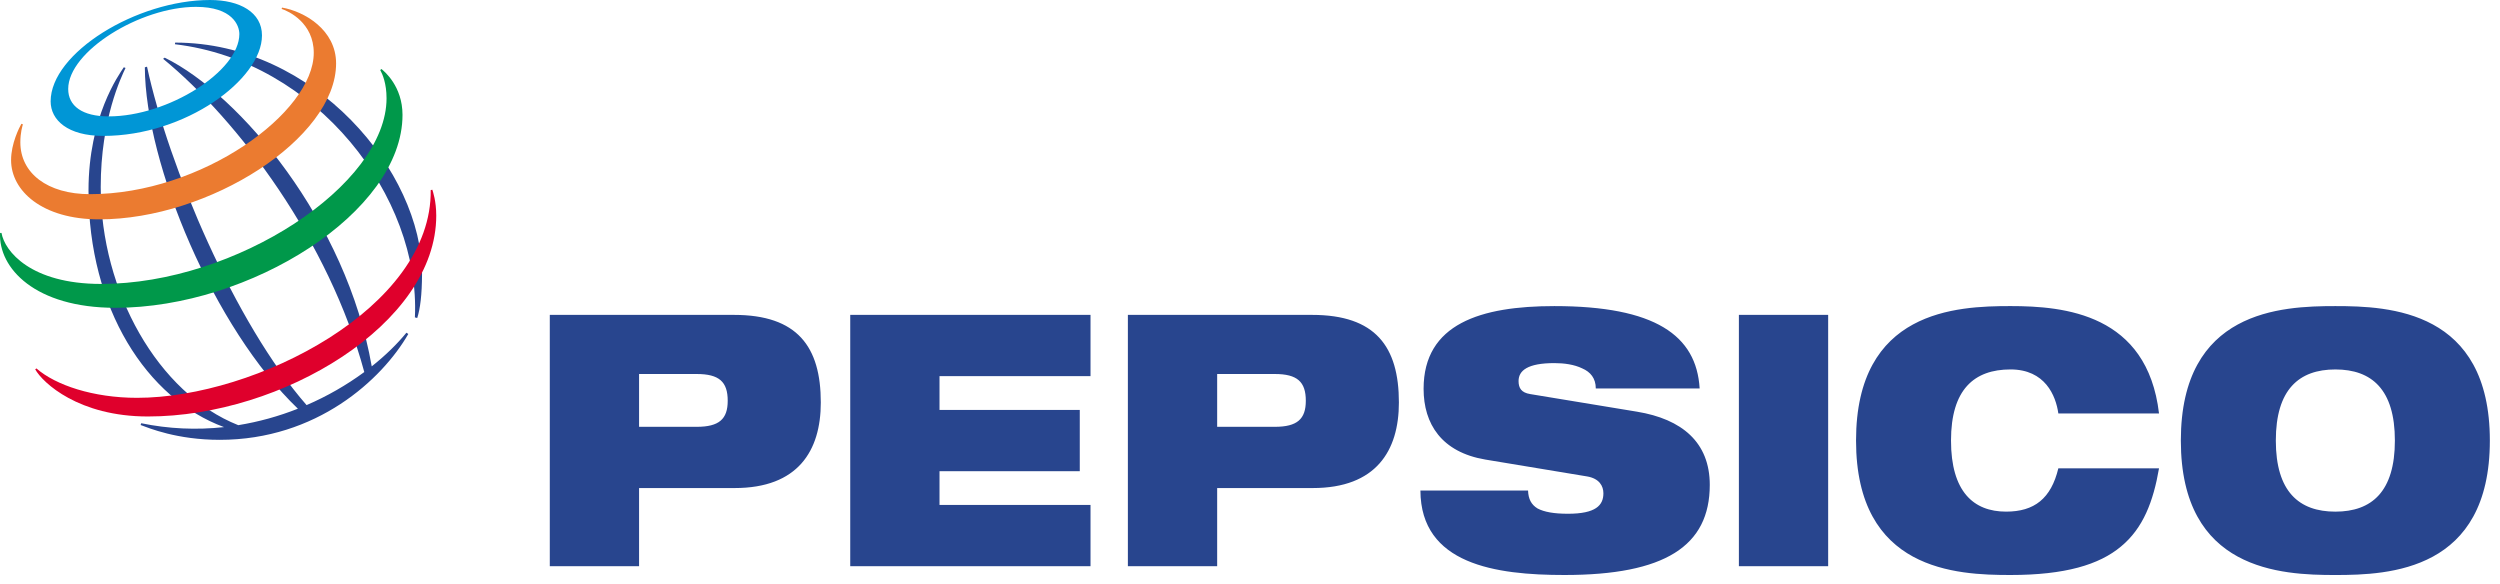 <svg width="231" height="54" viewBox="0 0 231 54" fill="none" xmlns="http://www.w3.org/2000/svg">
<path fill-rule="evenodd" clip-rule="evenodd" d="M59.05 34.558H64.374C66.451 34.558 67.241 35.275 67.241 37.031C67.241 38.722 66.451 39.438 64.374 39.438H59.05V34.558ZM50.801 52.317H59.05V45.096H67.886C73.736 45.096 75.842 41.65 75.842 37.194C75.842 32.023 73.676 29.096 67.826 29.096H50.801V52.317ZM78.562 29.096H100.764V34.754H86.811V37.876H99.771V43.536H86.811V46.658H100.764V52.317H78.562V29.096ZM112.466 34.558H117.79C119.867 34.558 120.657 35.275 120.657 37.031C120.657 38.722 119.867 39.438 117.79 39.438H112.466V34.558ZM104.216 52.317H112.466V45.096H121.3C127.151 45.096 129.258 41.65 129.258 37.194C129.258 32.023 127.092 29.096 121.241 29.096H104.216V52.317ZM137.242 42.463C133.206 41.779 131.54 39.177 131.54 35.925C131.54 29.908 136.835 28.283 143.62 28.283C152.921 28.283 156.754 30.981 157.047 35.893H147.451C147.451 34.95 146.954 34.363 146.195 34.038C145.463 33.681 144.528 33.551 143.62 33.551C141.163 33.551 140.315 34.234 140.315 35.21C140.315 35.859 140.577 36.284 141.396 36.413L151.254 38.039C155.409 38.722 157.983 40.868 157.983 44.803C157.983 50.464 153.829 53.13 144.556 53.13C138.208 53.13 131.275 52.155 131.246 45.325H141.192C141.22 46.105 141.484 46.625 142.07 46.983C142.683 47.308 143.59 47.471 144.877 47.471C147.451 47.471 148.154 46.69 148.154 45.584C148.154 44.901 147.773 44.219 146.663 44.025L137.242 42.463ZM160.673 29.096H168.922V52.317H160.673V29.096ZM199.493 43.276C198.967 46.333 198.029 48.805 195.981 50.496C193.964 52.187 190.804 53.13 185.773 53.13C180.771 53.13 171.498 52.739 171.498 40.707C171.498 28.673 180.771 28.282 185.773 28.282C190.745 28.282 198.41 28.997 199.493 38.203H190.191C189.957 36.542 188.961 34.136 185.773 34.136C182.408 34.136 180.273 35.99 180.273 40.707C180.273 45.423 182.35 47.275 185.363 47.275C187.967 47.275 189.518 46.072 190.19 43.275H199.493V43.276ZM210.286 40.708C210.286 35.99 212.423 34.137 215.787 34.137C219.151 34.137 221.287 35.99 221.287 40.708C221.287 45.424 219.151 47.276 215.787 47.276C212.423 47.276 210.286 45.423 210.286 40.708ZM201.51 40.708C201.51 52.739 210.783 53.131 215.787 53.131C220.789 53.131 230.062 52.74 230.062 40.708C230.062 28.673 220.789 28.283 215.787 28.283C210.783 28.283 201.51 28.673 201.51 40.708ZM38.336 29.326C38.869 18.185 29.261 5.639 16.163 4.088L16.185 3.936C29.098 3.936 38.997 15.89 38.997 25.321C38.985 27.284 38.83 28.5 38.553 29.383L38.336 29.326ZM37.554 30.742C36.695 31.792 35.614 32.849 34.348 33.852C32.019 20.459 22.177 8.747 15.219 5.328L15.07 5.432C22.068 11.175 30.414 22.33 33.66 34.378C32.005 35.594 30.216 36.618 28.329 37.431C21.726 29.9 15.569 15.377 13.585 6.161L13.383 6.221C13.428 15.167 19.78 30.354 27.525 37.764C25.749 38.467 23.902 38.978 22.017 39.286C14.592 36.345 9.307 26.924 9.307 17.274C9.307 10.974 11.228 7.077 11.599 6.279L11.441 6.216C10.992 6.897 8.178 10.792 8.178 17.593C8.178 28.502 13.557 36.839 20.7 39.465C18.145 39.746 15.563 39.625 13.047 39.106L12.993 39.272C13.757 39.553 16.35 40.641 20.304 40.641C29.248 40.641 35.294 35.084 37.728 30.86L37.554 30.742Z" fill="#28458E"/>
<path fill-rule="evenodd" clip-rule="evenodd" d="M19.41 0C12.629 0 4.679 4.893 4.679 9.366C4.679 11.097 6.262 12.558 9.538 12.558C17.142 12.558 24.207 7.334 24.207 3.271C24.207 1.133 22.154 0 19.41 0ZM22.116 3.145C22.116 6.569 15.54 10.755 10.043 10.755C7.615 10.755 6.302 9.799 6.302 8.222C6.302 4.749 12.953 0.634 18.109 0.634C21.471 0.634 22.116 2.344 22.116 3.145Z" fill="#0096D6"/>
<path fill-rule="evenodd" clip-rule="evenodd" d="M1.978 11.437C1.788 11.767 1.024 13.261 1.024 14.793C1.024 17.633 3.894 20.269 9.172 20.269C19.325 20.269 31.055 12.796 31.055 5.858C31.055 2.744 28.107 1.051 26.061 0.701L26.022 0.823C26.659 1.024 28.991 2.108 28.991 4.882C28.991 10.409 18.634 17.941 8.317 17.941C4.368 17.941 1.88 15.991 1.88 13.152C1.88 12.253 2.067 11.662 2.116 11.49L1.978 11.437Z" fill="#EB7B30"/>
<path fill-rule="evenodd" clip-rule="evenodd" d="M35.241 6.377C35.519 6.588 37.192 7.982 37.192 10.618C37.192 19.605 23.111 28.441 10.663 28.441C3.239 28.441 -0.145 24.776 0.005 21.521H0.138C0.429 23.212 2.839 26.236 9.336 26.236C21.8 26.236 35.717 17.092 35.717 9.081C35.717 7.707 35.343 6.85 35.133 6.47L35.241 6.377Z" fill="#00984A"/>
<path fill-rule="evenodd" clip-rule="evenodd" d="M39.947 17.529C40.006 17.721 40.309 18.581 40.309 19.928C40.309 29.925 26.059 38.483 13.666 38.483C7.287 38.483 3.956 35.385 3.253 34.127L3.367 34.043C5.132 35.586 8.608 36.759 12.665 36.759C23.611 36.759 39.943 28.432 39.797 17.565L39.947 17.529Z" fill="#DF002C"/>
</svg>
